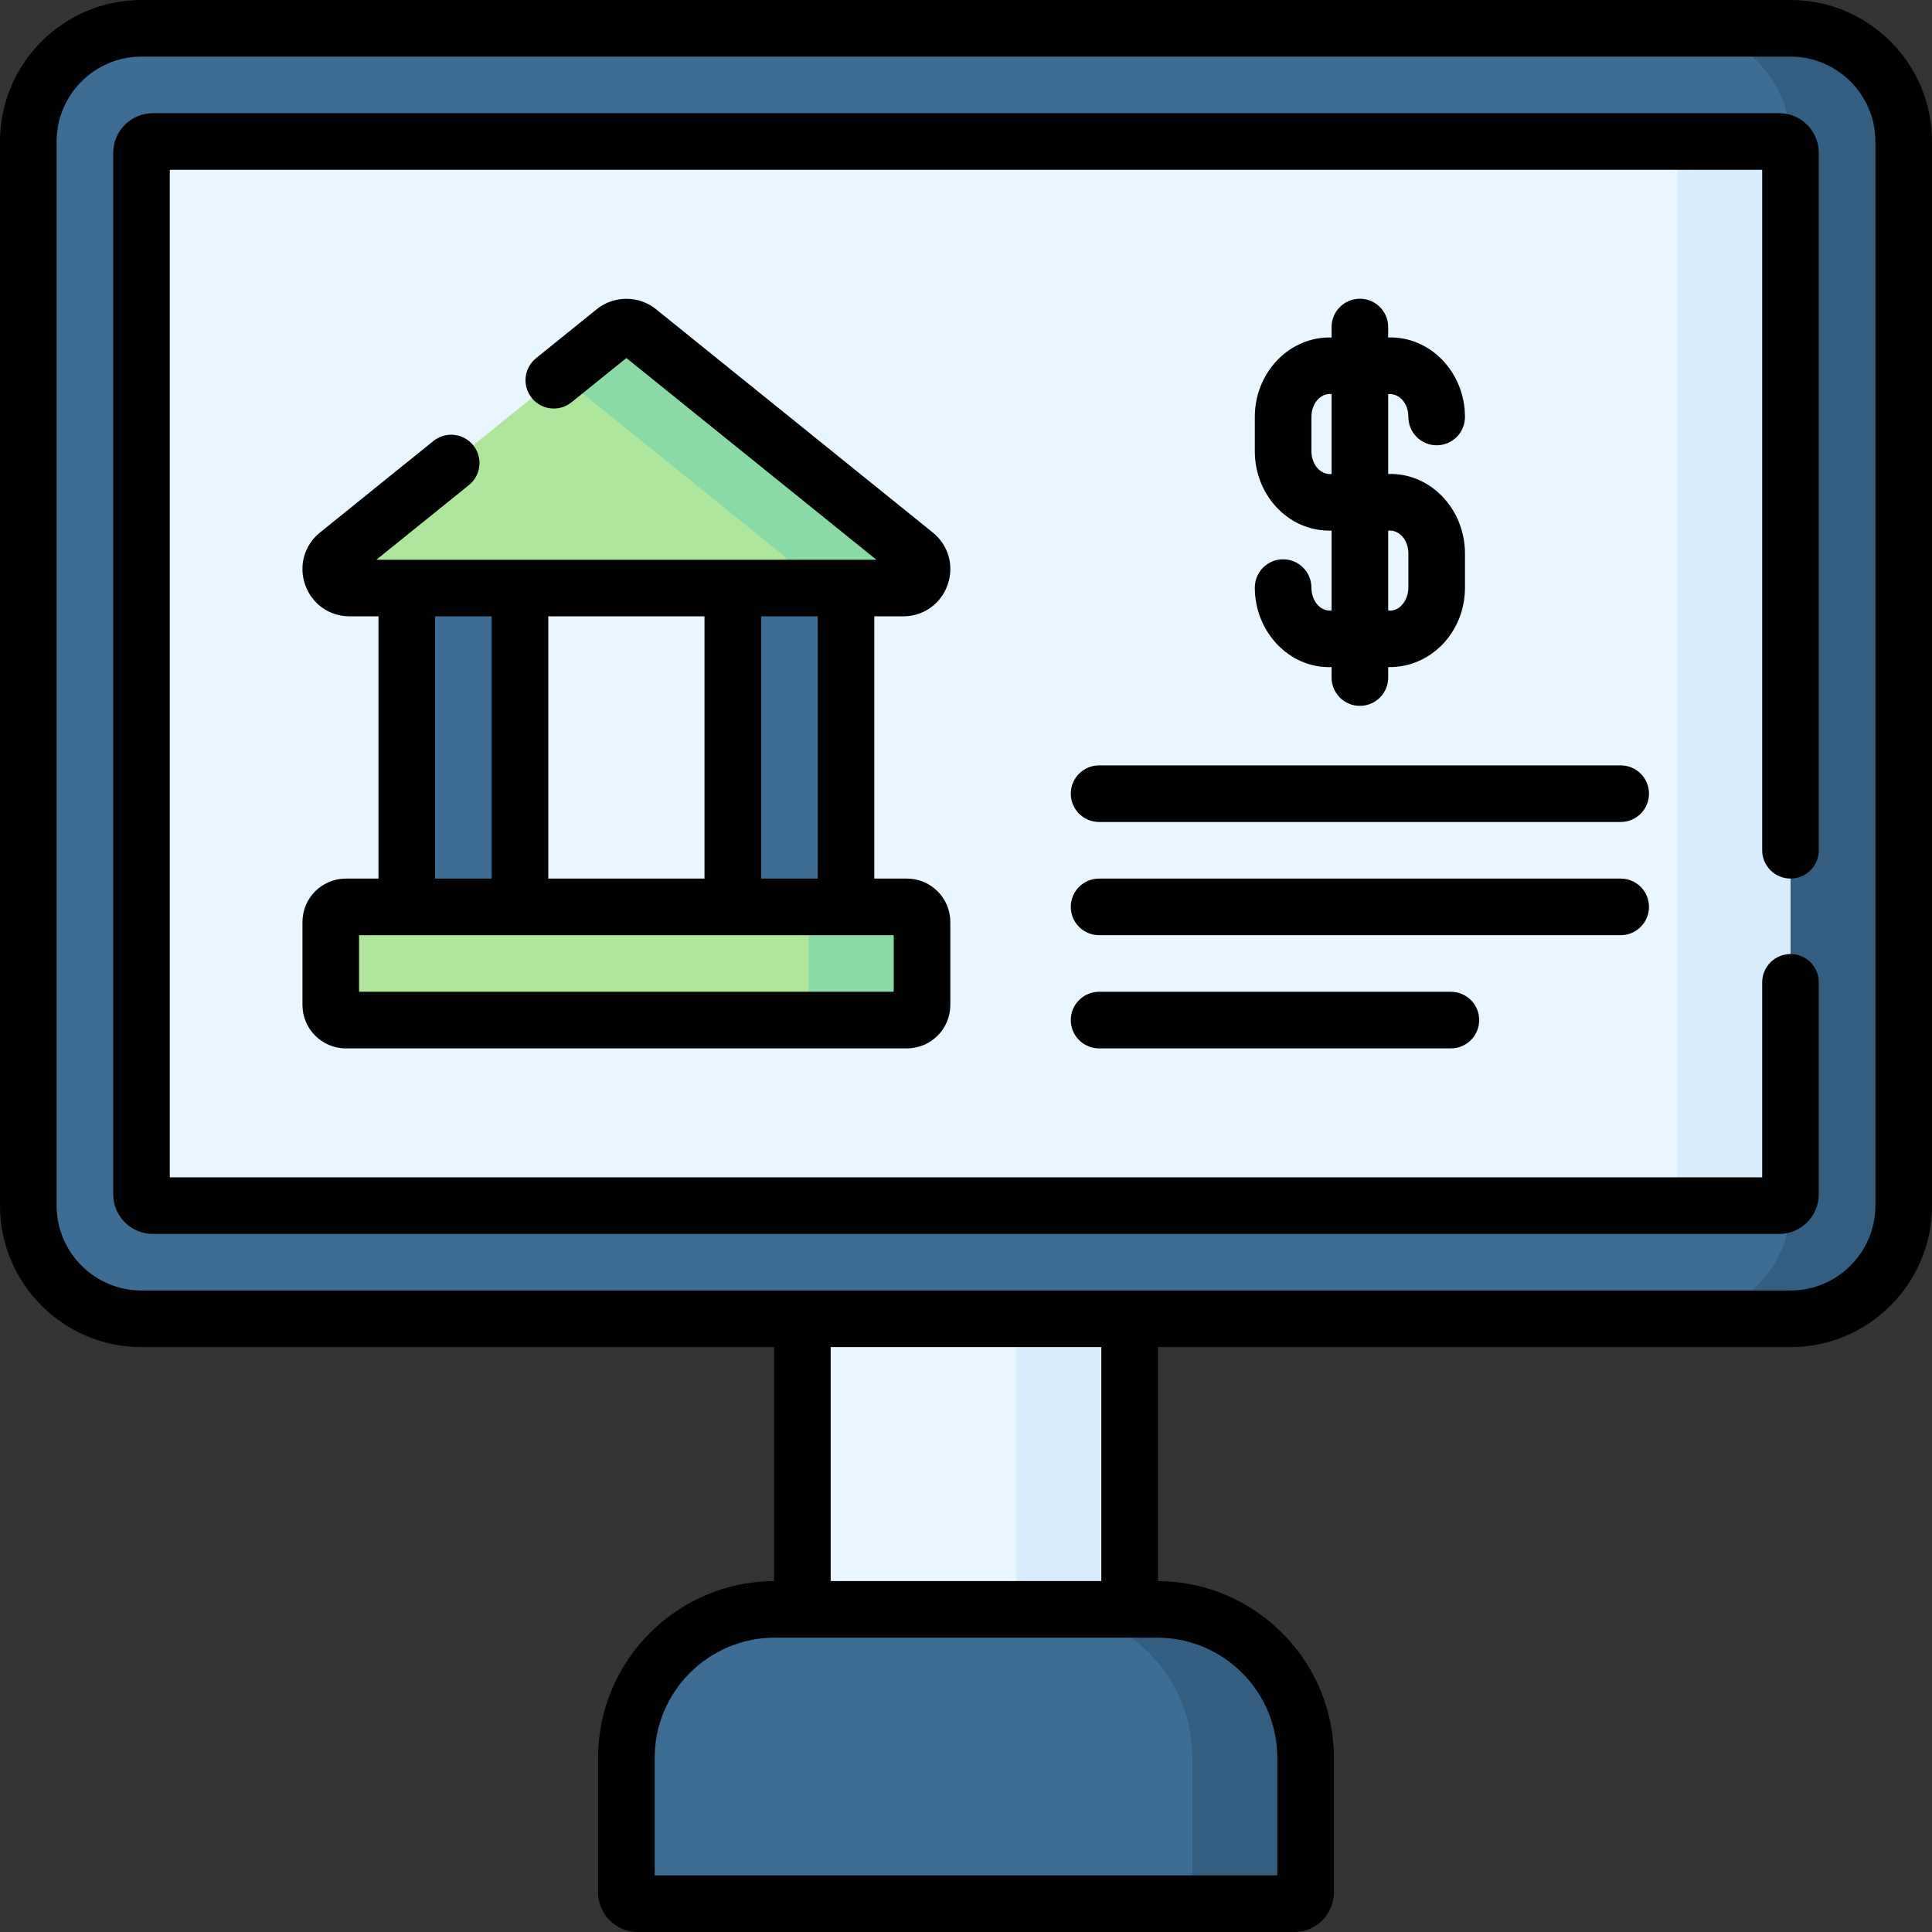 <?xml version="1.0" encoding="UTF-8" standalone="no"?>
<!DOCTYPE svg PUBLIC "-//W3C//DTD SVG 1.1//EN" "http://www.w3.org/Graphics/SVG/1.1/DTD/svg11.dtd">
<svg width="100%" height="100%" viewBox="0 0 512 512" version="1.1" xmlns="http://www.w3.org/2000/svg" xmlns:xlink="http://www.w3.org/1999/xlink" xml:space="preserve" xmlns:serif="http://www.serif.com/" style="fill-rule:evenodd;clip-rule:evenodd;stroke-linejoin:round;stroke-miterlimit:2;">
    <rect x="0" y="0" width="512" height="512" fill="#333333" stroke="none"/>
    <g>
        <g>
            <path d="M474.5,349.5L37.5,349.5C20.931,349.5 7.5,336.069 7.5,319.5L7.5,37.5C7.5,20.931 20.931,7.5 37.5,7.5L474.5,7.5C491.069,7.5 504.5,20.931 504.5,37.5L504.5,319.5C504.5,336.069 491.069,349.5 474.5,349.5Z" style="fill:rgb(61,109,147);fill-rule:nonzero;"/>
            <path d="M474.5,7.5L444.5,7.5C461.069,7.5 474.5,20.932 474.5,37.5L474.5,319.5C474.5,336.068 461.069,349.5 444.5,349.5L474.5,349.5C491.069,349.5 504.5,336.068 504.5,319.5L504.5,37.5C504.5,20.932 491.069,7.5 474.5,7.5Z" style="fill:rgb(51,94,128);fill-rule:nonzero;"/>
            <path d="M37.5,316.5L37.5,40.5C37.5,38.843 38.843,37.5 40.5,37.5L471.5,37.5C473.157,37.5 474.5,38.843 474.5,40.5L474.5,316.5C474.5,318.157 473.157,319.5 471.5,319.5L40.5,319.5C38.843,319.5 37.5,318.157 37.5,316.5Z" style="fill:rgb(234,246,255);fill-rule:nonzero;"/>
            <path d="M471.5,37.5L441.5,37.5C443.157,37.5 444.5,38.843 444.5,40.5L444.5,316.5C444.5,318.157 443.157,319.5 441.5,319.5L471.5,319.5C473.157,319.5 474.5,318.157 474.5,316.5L474.5,40.5C474.5,38.843 473.157,37.5 471.5,37.5Z" style="fill:rgb(216,236,254);fill-rule:nonzero;"/>
            <path d="M343,504.5L169,504.5C167.343,504.5 166,503.157 166,501.5L166,465.829C166,444.108 183.608,426.5 205.329,426.5L306.671,426.5C328.392,426.5 346,444.108 346,465.829L346,501.5C346,503.157 344.657,504.5 343,504.5Z" style="fill:rgb(61,109,147);fill-rule:nonzero;"/>
            <path d="M306.671,426.5L276.671,426.5C298.392,426.5 316,444.108 316,465.829L316,501.5C316,503.157 314.657,504.5 313,504.5L343,504.5C344.657,504.5 346,503.157 346,501.5L346,465.829C346,444.108 328.392,426.5 306.671,426.5Z" style="fill:rgb(51,94,128);fill-rule:nonzero;"/>
            <rect x="212.638" y="349.5" width="86.724" height="77" style="fill:rgb(234,246,255);fill-rule:nonzero;"/>
            <rect x="269.362" y="349.5" width="30" height="77" style="fill:rgb(216,236,254);fill-rule:nonzero;"/>
            <g>
                <g>
                    <rect x="107.803" y="155.837" width="30" height="84.496" style="fill:rgb(61,109,147);fill-rule:nonzero;"/>
                    <rect x="194.197" y="155.837" width="30" height="84.496" style="fill:rgb(61,109,147);fill-rule:nonzero;"/>
                </g>
                <path d="M89.526,146.946L162.86,87.776C164.692,86.298 167.307,86.298 169.139,87.776L242.473,146.946C246.143,149.907 244.049,155.837 239.333,155.837L92.666,155.837C87.95,155.837 85.856,149.907 89.526,146.946Z" style="fill:rgb(174,230,156);fill-rule:nonzero;"/>
                <path d="M242.474,146.946L169.14,87.776C167.308,86.298 164.693,86.298 162.861,87.776L148.427,99.422L207.328,146.946C210.998,149.907 208.904,155.837 204.188,155.837L239.335,155.837C244.05,155.837 246.144,149.907 242.474,146.946Z" style="fill:rgb(137,218,164);fill-rule:nonzero;"/>
                <path d="M91.656,270.333L240.344,270.333C242.553,270.333 244.344,268.542 244.344,266.333L244.344,244.333C244.344,242.124 242.553,240.333 240.344,240.333L91.656,240.333C89.447,240.333 87.656,242.124 87.656,244.333L87.656,266.333C87.656,268.542 89.447,270.333 91.656,270.333Z" style="fill:rgb(174,230,156);fill-rule:nonzero;"/>
                <path d="M240.344,240.333L210.344,240.333C212.553,240.333 214.344,242.124 214.344,244.333L214.344,266.333C214.344,268.542 212.553,270.333 210.344,270.333L240.344,270.333C242.553,270.333 244.344,268.542 244.344,266.333L244.344,244.333C244.344,242.124 242.553,240.333 240.344,240.333Z" style="fill:rgb(137,218,164);fill-rule:nonzero;"/>
            </g>
        </g>
        <path d="M291.269,262.833C287.126,262.833 283.769,266.19 283.769,270.333C283.769,274.476 287.126,277.833 291.269,277.833L384.5,277.833C388.643,277.833 392,274.476 392,270.333C392,266.19 388.643,262.833 384.5,262.833L291.269,262.833ZM471.5,30L40.5,30C34.71,30 30,34.71 30,40.5L30,316.5C30,322.29 34.71,327 40.5,327L471.5,327C477.29,327 482,322.29 482,316.5L482,260.333C482,256.19 478.643,252.833 474.5,252.833C470.357,252.833 467,256.19 467,260.333L467,312L45,312L45,45L467,45L467,225.333C467,229.476 470.357,232.833 474.5,232.833C478.643,232.833 482,229.476 482,225.333L482,40.5C482,34.71 477.29,30 471.5,30ZM437,240.333C437,236.19 433.643,232.833 429.5,232.833L291.269,232.833C287.126,232.833 283.769,236.19 283.769,240.333C283.769,244.476 287.126,247.833 291.269,247.833L429.5,247.833C433.643,247.833 437,244.476 437,240.333ZM239.334,163.337C244.706,163.337 249.332,160.065 251.121,155C252.91,149.935 251.365,144.482 247.183,141.108L173.85,81.939C169.302,78.27 162.699,78.268 158.151,81.939L142.054,94.926C138.83,97.527 138.325,102.248 140.927,105.472C143.529,108.697 148.25,109.201 151.473,106.6L166,94.88L232.254,148.337L99.746,148.337L124.278,128.544C127.502,125.943 128.007,121.222 125.405,117.998C122.803,114.773 118.081,114.269 114.859,116.87L84.817,141.108C80.636,144.482 79.091,149.934 80.88,155C82.669,160.064 87.295,163.337 92.667,163.337L100.304,163.337L100.304,232.833L91.657,232.833C85.316,232.833 80.157,237.992 80.157,244.333L80.157,266.333C80.157,272.674 85.316,277.833 91.657,277.833L240.345,277.833C246.686,277.833 251.845,272.674 251.845,266.333L251.845,244.333C251.845,237.992 246.686,232.833 240.345,232.833L231.698,232.833L231.698,163.337L239.334,163.337ZM201.697,163.337L216.697,163.337L216.697,232.833L201.697,232.833L201.697,163.337ZM145.303,163.337L186.698,163.337L186.698,232.833L145.303,232.833L145.303,163.337ZM115.303,163.337L130.303,163.337L130.303,232.833L115.303,232.833L115.303,163.337ZM236.844,247.833L236.844,262.833L95.156,262.833L95.156,247.833L236.844,247.833ZM429.5,202.833L291.269,202.833C287.126,202.833 283.769,206.19 283.769,210.333C283.769,214.476 287.126,217.833 291.269,217.833L429.5,217.833C433.643,217.833 437,214.476 437,210.333C437,206.19 433.643,202.833 429.5,202.833ZM474.5,0L37.5,0C16.822,0 0,16.822 0,37.5L0,319.5C0,340.178 16.822,357 37.5,357L205.138,357L205.138,419.005C179.404,419.109 158.5,440.072 158.5,465.829L158.5,501.5C158.5,507.29 163.21,512 169,512L343,512C348.79,512 353.5,507.29 353.5,501.5L353.5,465.829C353.5,440.072 332.595,419.109 306.862,419.005L306.862,357L474.5,357C495.178,357 512,340.178 512,319.5L512,37.5C512,16.822 495.178,0 474.5,0ZM338.5,465.829L338.5,497L173.5,497L173.5,465.829C173.5,448.278 187.778,434 205.329,434L306.671,434C324.222,434 338.5,448.278 338.5,465.829ZM220.138,419L220.138,357L291.862,357L291.862,419L220.138,419ZM497,319.5C497,331.906 486.906,342 474.5,342L37.5,342C25.093,342 15,331.906 15,319.5L15,37.5C15,25.094 25.093,15 37.5,15L474.5,15C486.906,15 497,25.094 497,37.5L497,319.5ZM347.538,155.722C347.538,151.579 344.181,148.222 340.038,148.222C335.895,148.222 332.538,151.579 332.538,155.722C332.538,167.518 341.746,177.19 352.884,176.788L352.884,179.559C352.884,183.702 356.241,187.059 360.384,187.059C364.527,187.059 367.884,183.702 367.884,179.559L367.884,176.788C378.974,177.036 388.245,167.661 388.231,155.722L388.231,146.678C388.222,134.854 379.037,125.23 367.884,125.613L367.884,104.438C370.841,104.209 373.231,106.85 373.231,110.503C373.231,114.646 376.588,118.003 380.731,118.003C384.874,118.003 388.231,114.646 388.231,110.503C388.231,98.679 379.037,89.056 367.884,89.438L367.884,86.667C367.884,82.524 364.527,79.167 360.384,79.167C356.241,79.167 352.884,82.524 352.884,86.667L352.884,89.438C341.75,89.126 332.55,98.614 332.538,110.503L332.538,119.547C332.538,125.026 334.491,130.215 338.039,134.156C341.915,138.461 347.258,140.797 352.884,140.612L352.884,161.788C349.973,162.123 347.538,159.297 347.538,155.722ZM367.884,140.612C370.841,140.383 373.21,143.024 373.231,146.677L373.231,155.721C373.204,159.2 370.794,162.193 367.884,161.787L367.884,140.612ZM349.188,124.123C348.139,122.957 347.538,121.289 347.538,119.547L347.538,110.503C347.536,106.928 349.981,104.103 352.884,104.438L352.884,125.613C351.351,125.81 349.916,124.931 349.188,124.123Z" style="fill-rule:nonzero;"/>
    </g>
</svg>
